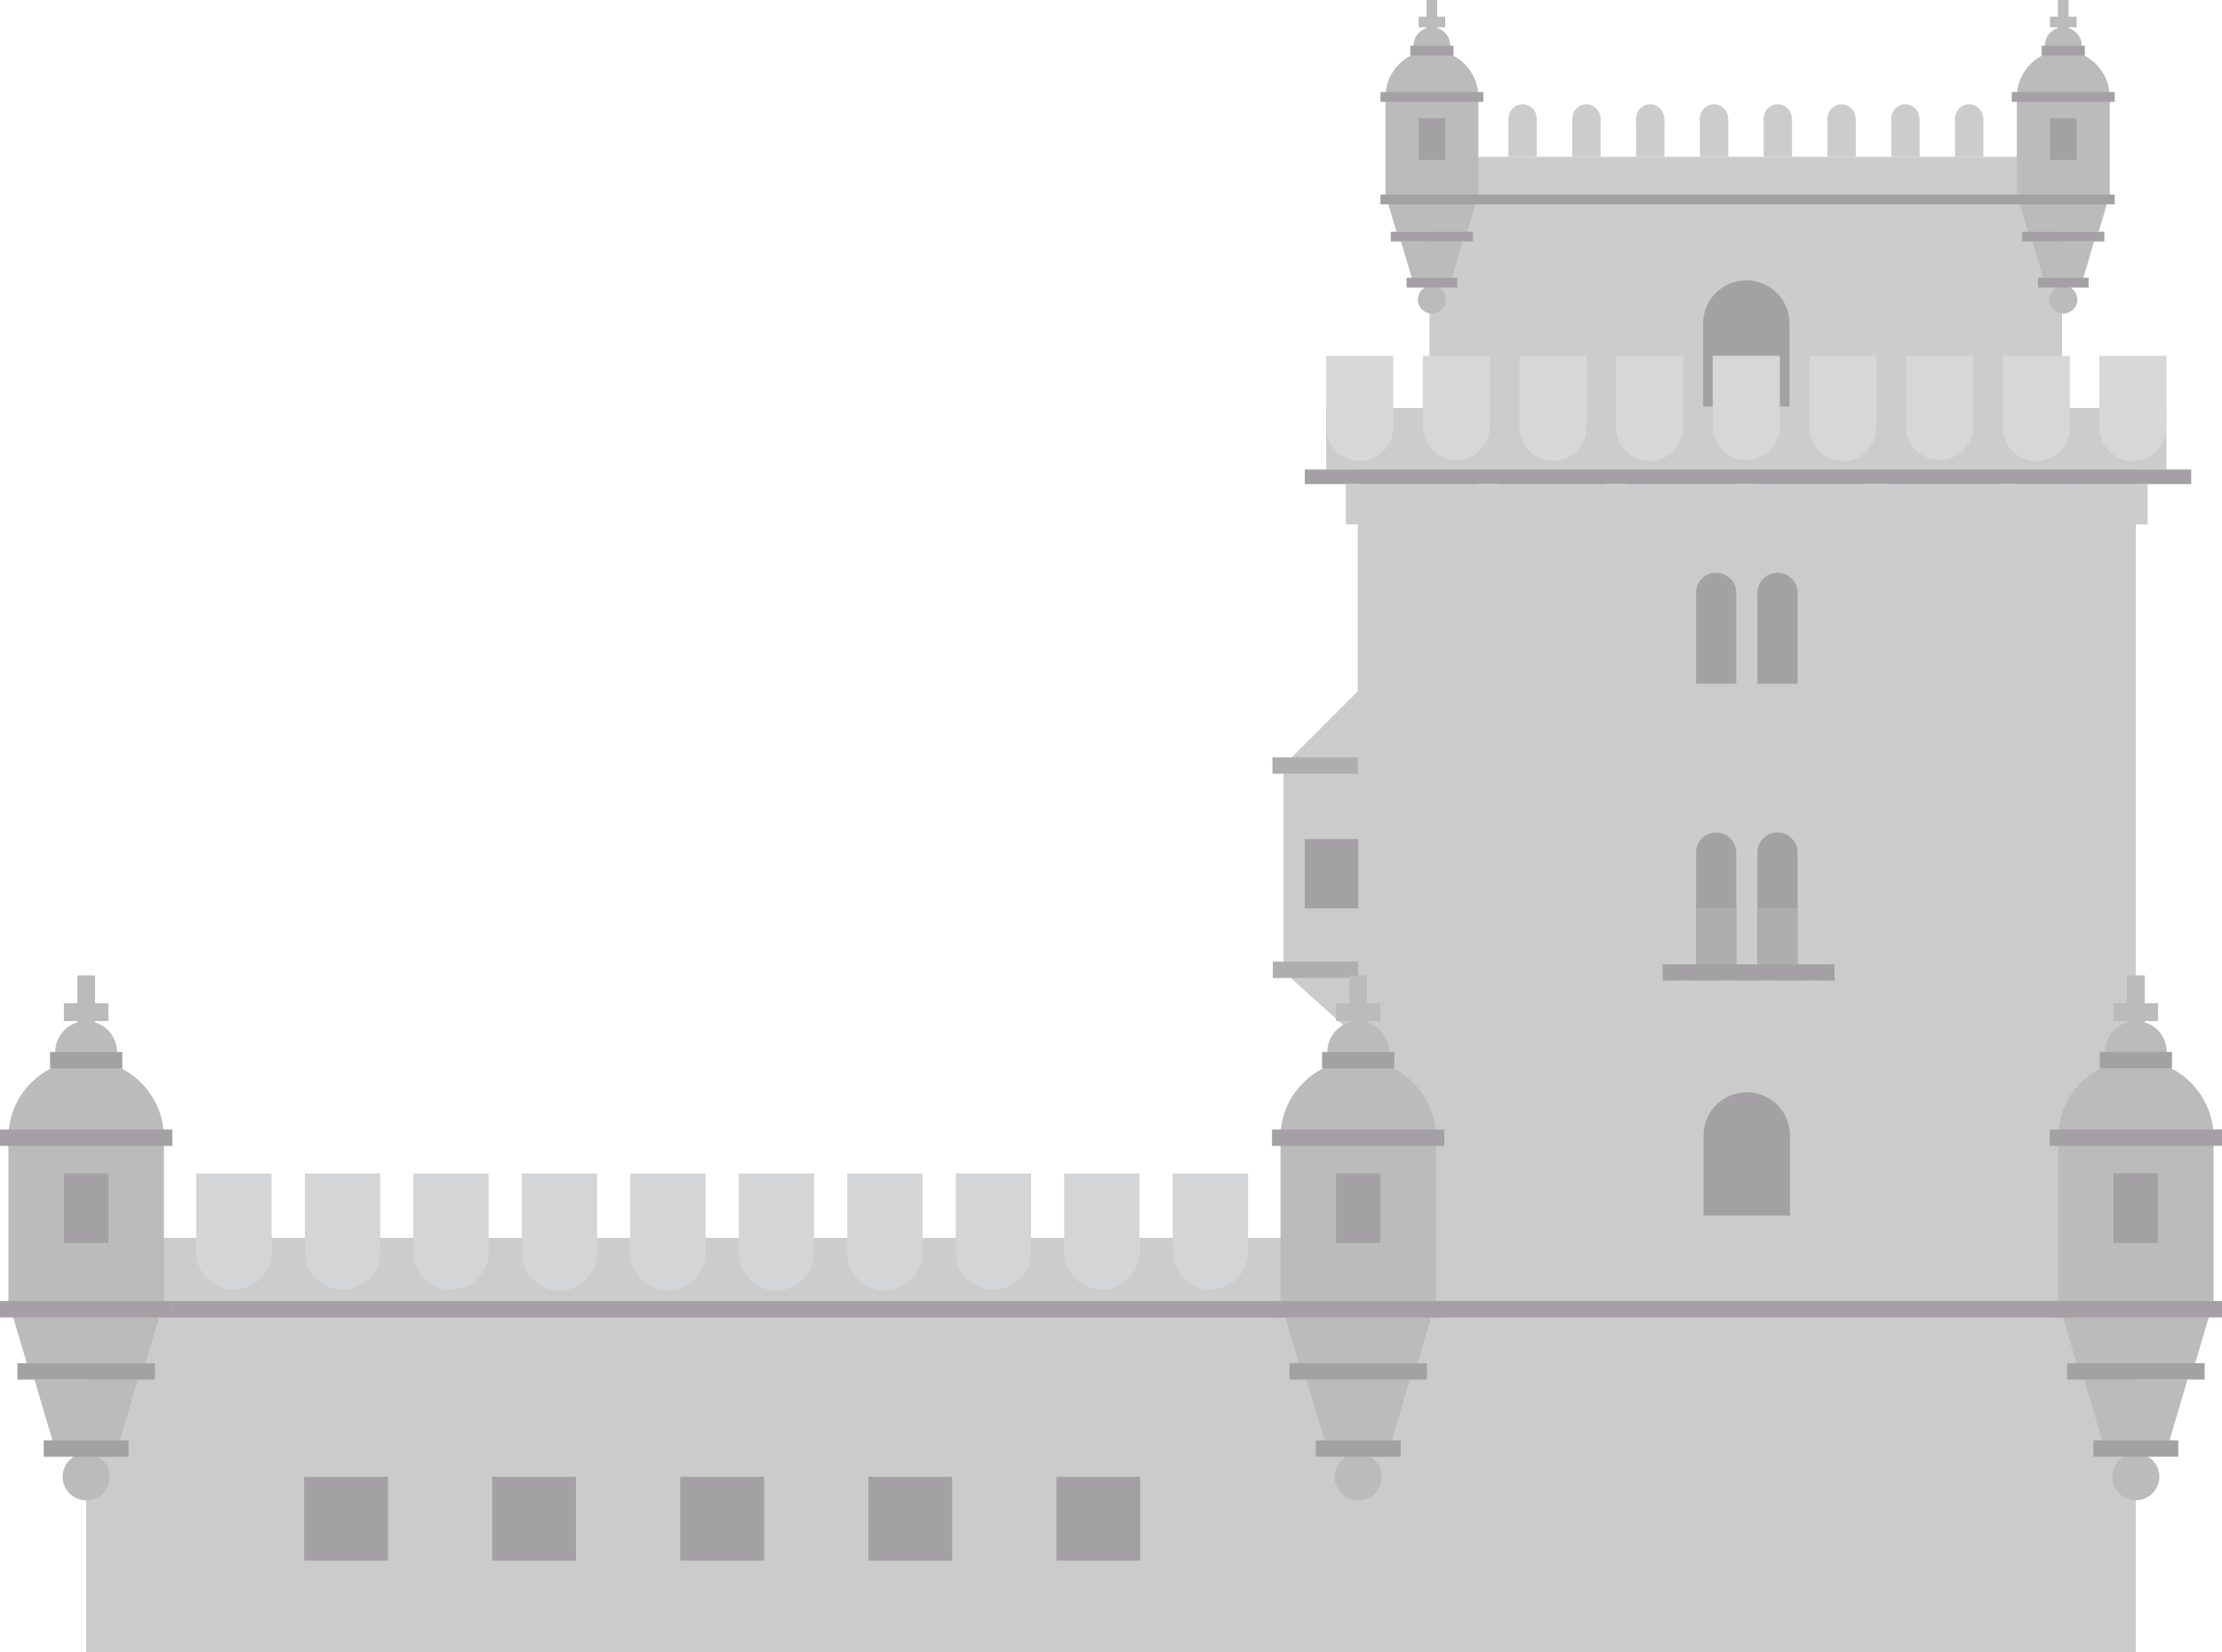 <?xml version="1.0" encoding="utf-8"?>
<svg id="design" xmlns="http://www.w3.org/2000/svg" viewBox="0 0 900 669.28"><defs><style>.cls-1{fill:#cbcbcc;}.cls-2{fill:#ccc;}.cls-3{fill:#bbb;}.cls-4{fill:#a3a1a3;}.cls-5{fill:#d4d5d6;}.cls-6{fill:#d7d7d7;}.cls-7{fill:#aeaeae;}</style></defs><title>Prancheta 65</title><rect class="cls-1" x="34.89" y="501.47" width="515.23" height="167.81"/><rect class="cls-2" x="58.83" y="501.47" width="470.36" height="28.94"/><rect class="cls-3" x="3.41" y="460.9" width="62.97" height="69.51"/><circle class="cls-3" cx="34.89" cy="460.9" r="31.49"/><circle class="cls-3" cx="34.89" cy="426.18" r="12.51"/><rect class="cls-3" x="31.28" y="395.14" width="7.22" height="27.19"/><rect class="cls-3" x="31.28" y="401.04" width="7.22" height="18.03" transform="translate(444.95 375.16) rotate(90)"/><polygon class="cls-3" points="58.93 552.27 10.86 552.27 3.41 527.1 66.38 527.1 58.93 552.27"/><polygon class="cls-3" points="48.38 584.08 21.41 584.08 13.96 558.9 55.83 558.9 48.38 584.08"/><circle class="cls-3" cx="34.89" cy="598.27" r="9.53"/><rect class="cls-4" x="25.88" y="475.39" width="18.03" height="28.17"/><rect class="cls-4" x="20.27" y="426.18" width="29.26" height="6.63"/><rect class="cls-4" y="457.58" width="69.79" height="6.63"/><rect class="cls-4" y="527.09" width="69.79" height="6.63"/><rect class="cls-4" x="7.05" y="552.27" width="55.7" height="6.63"/><rect class="cls-4" x="17.71" y="583.52" width="34.36" height="6.63"/><path class="cls-5" d="M154,507.53a15.26,15.26,0,0,1-30.51,0V475.39H154Z"/><path class="cls-5" d="M110,507.53a15.26,15.26,0,0,1-30.51,0V475.39H110Z"/><path class="cls-5" d="M197.91,507.53a15.26,15.26,0,0,1-30.51,0V475.39h30.51Z"/><path class="cls-5" d="M241.85,507.53a15.25,15.25,0,0,1-30.5,0V475.39h30.5Z"/><path class="cls-5" d="M285.79,507.53a15.25,15.25,0,1,1-30.5,0V475.39h30.5Z"/><path class="cls-5" d="M329.73,507.53a15.25,15.25,0,0,1-30.5,0V475.39h30.5Z"/><path class="cls-5" d="M373.67,507.53a15.25,15.25,0,0,1-30.5,0V475.39h30.5Z"/><path class="cls-5" d="M417.62,507.53a15.26,15.26,0,0,1-30.51,0V475.39h30.51Z"/><path class="cls-5" d="M461.56,507.53a15.26,15.26,0,0,1-30.51,0V475.39h30.51Z"/><path class="cls-5" d="M505.5,507.53a15.26,15.26,0,0,1-30.51,0V475.39H505.5Z"/><rect class="cls-4" x="69.79" y="527.09" width="448.16" height="6.63"/><rect class="cls-4" x="123.17" y="598.27" width="33.97" height="33.97"/><rect class="cls-4" x="199.35" y="598.27" width="33.97" height="33.97"/><rect class="cls-4" x="275.53" y="598.27" width="33.97" height="33.97"/><rect class="cls-4" x="351.7" y="598.27" width="33.97" height="33.97"/><rect class="cls-4" x="427.88" y="598.27" width="33.97" height="33.97"/><rect class="cls-2" x="579.01" y="78.82" width="256.2" height="91.43"/><path class="cls-4" d="M724.83,131.68a17.51,17.51,0,1,0-35,0v33h35Z"/><rect class="cls-1" x="549.95" y="170.25" width="315.15" height="498.99"/><path class="cls-2" d="M738.6,335.17H677.42a30.59,30.59,0,0,1,61.18,0Z"/><rect class="cls-2" x="704.5" y="286.95" width="7.02" height="22.74"/><rect class="cls-2" x="704.5" y="289.01" width="7.02" height="17.52" transform="translate(1005.77 -410.25) rotate(90)"/><rect class="cls-2" x="677.42" y="335.17" width="61.18" height="57.7"/><rect class="cls-2" x="579.5" y="63.52" width="256.2" height="15.31"/><rect class="cls-2" x="537.16" y="165.25" width="340.32" height="24.95"/><rect class="cls-1" x="519.9" y="310.12" width="30.22" height="83.46"/><polygon class="cls-1" points="550.12 310.12 519.9 310.12 550.12 279.9 550.12 310.12"/><polygon class="cls-1" points="550.12 393.58 519.9 393.58 550.12 420.76 550.12 393.58"/><rect class="cls-4" x="528.49" y="339.91" width="21.64" height="28.07"/><path class="cls-4" d="M703.24,240.46a8.14,8.14,0,1,0-16.27,0V277h16.27Z"/><path class="cls-4" d="M728.09,240.46a8.14,8.14,0,1,0-16.27,0V277h16.27Z"/><path class="cls-4" d="M703.24,345.12a8.14,8.14,0,0,0-16.27,0v48.52h16.27Z"/><path class="cls-4" d="M728.09,345.12a8.14,8.14,0,0,0-16.27,0v48.52h16.27Z"/><path class="cls-4" d="M725,459.41a17.51,17.51,0,0,0-35,0v33h35Z"/><rect class="cls-3" x="833.62" y="460.86" width="62.97" height="69.51"/><circle class="cls-3" cx="865.11" cy="460.86" r="31.49"/><circle class="cls-3" cx="865.11" cy="426.14" r="12.51"/><rect class="cls-3" x="861.49" y="395.11" width="7.22" height="27.19"/><rect class="cls-3" x="856.09" y="406.41" width="18.03" height="7.22"/><polygon class="cls-3" points="889.14 552.24 841.07 552.24 833.62 527.06 896.59 527.06 889.14 552.24"/><polygon class="cls-3" points="878.59 584.04 851.62 584.04 844.17 558.87 886.04 558.87 878.59 584.04"/><circle class="cls-3" cx="865.11" cy="598.24" r="9.53"/><rect class="cls-4" x="856.09" y="475.35" width="18.03" height="28.17"/><rect class="cls-4" x="850.48" y="426.14" width="29.26" height="6.63"/><rect class="cls-4" x="830.21" y="457.55" width="69.79" height="6.63"/><rect class="cls-4" x="830.21" y="527.06" width="69.79" height="6.63"/><rect class="cls-4" x="837.26" y="552.24" width="55.7" height="6.63"/><rect class="cls-4" x="847.92" y="583.49" width="34.36" height="6.63"/><rect class="cls-3" x="561.17" y="39.28" width="37.62" height="41.53"/><circle class="cls-3" cx="579.98" cy="39.28" r="18.81"/><circle class="cls-3" cx="579.98" cy="18.54" r="7.47"/><rect class="cls-3" x="577.82" width="4.31" height="16.24"/><rect class="cls-3" x="577.82" y="3.52" width="4.31" height="10.77" transform="translate(588.88 -571.07) rotate(90)"/><polygon class="cls-3" points="594.34 93.86 565.62 93.86 561.17 78.83 598.78 78.83 594.34 93.86"/><polygon class="cls-3" points="588.03 112.86 571.92 112.86 567.47 97.82 592.48 97.82 588.03 112.86"/><circle class="cls-3" cx="579.98" cy="121.35" r="5.69"/><rect class="cls-4" x="574.59" y="47.94" width="10.77" height="16.83"/><rect class="cls-4" x="571.24" y="18.54" width="17.48" height="3.96"/><rect class="cls-4" x="559.13" y="37.3" width="41.69" height="3.96"/><rect class="cls-4" x="559.13" y="78.82" width="41.69" height="3.96"/><rect class="cls-4" x="563.34" y="93.86" width="33.27" height="3.96"/><rect class="cls-4" x="569.71" y="112.53" width="20.53" height="3.96"/><path class="cls-6" d="M603.48,172.77a13.59,13.59,0,1,1-27.18,0V144.14h27.18Z"/><path class="cls-6" d="M564.33,172.77a13.59,13.59,0,1,1-27.17,0V144.14h27.17Z"/><path class="cls-6" d="M642.62,172.77a13.59,13.59,0,1,1-27.17,0V144.14h27.17Z"/><path class="cls-6" d="M681.76,172.77a13.59,13.59,0,1,1-27.17,0V144.14h27.17Z"/><path class="cls-6" d="M720.91,172.77a13.59,13.59,0,1,1-27.18,0V144.14h27.18Z"/><path class="cls-6" d="M760.05,172.77a13.59,13.59,0,1,1-27.17,0V144.14h27.17Z"/><path class="cls-6" d="M799.2,172.77a13.59,13.59,0,1,1-27.18,0V144.14H799.2Z"/><path class="cls-6" d="M838.34,172.77a13.59,13.59,0,1,1-27.17,0V144.14h27.17Z"/><path class="cls-6" d="M877.48,172.77a13.59,13.59,0,1,1-27.17,0V144.14h27.17Z"/><rect class="cls-4" x="528.49" y="190.2" width="359.04" height="5.91"/><rect class="cls-4" x="550.13" y="527.06" width="287.57" height="6.63"/><circle class="cls-2" cx="616.73" cy="47.94" r="5.69"/><rect class="cls-2" x="611" y="47.94" width="11.47" height="15.58"/><rect class="cls-2" x="636.84" y="47.94" width="11.47" height="15.58"/><rect class="cls-2" x="662.68" y="47.94" width="11.47" height="15.58"/><rect class="cls-2" x="688.52" y="47.94" width="11.47" height="15.58"/><rect class="cls-2" x="714.36" y="47.94" width="11.47" height="15.58"/><rect class="cls-2" x="740.2" y="47.94" width="11.47" height="15.58"/><rect class="cls-2" x="766.04" y="47.94" width="11.47" height="15.58"/><rect class="cls-2" x="791.88" y="47.94" width="11.47" height="15.58"/><circle class="cls-2" cx="642.57" cy="47.94" r="5.69"/><circle class="cls-2" cx="668.37" cy="47.94" r="5.69"/><circle class="cls-2" cx="694.21" cy="47.94" r="5.69"/><circle class="cls-2" cx="720.05" cy="47.94" r="5.69"/><circle class="cls-2" cx="745.89" cy="47.94" r="5.69"/><circle class="cls-2" cx="771.73" cy="47.94" r="5.69"/><circle class="cls-2" cx="797.58" cy="47.94" r="5.69"/><rect class="cls-4" x="598.79" y="78.82" width="217.64" height="3.96"/><rect class="cls-3" x="816.9" y="39.28" width="37.62" height="41.53"/><circle class="cls-3" cx="835.71" cy="39.28" r="18.81"/><circle class="cls-3" cx="835.71" cy="18.54" r="7.47"/><rect class="cls-3" x="833.55" width="4.31" height="16.24"/><rect class="cls-3" x="833.55" y="3.52" width="4.31" height="10.77" transform="translate(844.61 -826.8) rotate(90)"/><polygon class="cls-3" points="850.07 93.86 821.35 93.86 816.9 78.83 854.52 78.83 850.07 93.86"/><polygon class="cls-3" points="843.76 112.86 827.65 112.86 823.2 97.82 848.21 97.82 843.76 112.86"/><circle class="cls-3" cx="835.71" cy="121.35" r="5.69"/><rect class="cls-4" x="830.32" y="47.94" width="10.77" height="16.83"/><rect class="cls-4" x="826.97" y="18.54" width="17.48" height="3.96"/><rect class="cls-4" x="814.86" y="37.3" width="41.69" height="3.96"/><rect class="cls-4" x="814.86" y="78.82" width="41.69" height="3.96"/><rect class="cls-4" x="819.07" y="93.86" width="33.27" height="3.96"/><rect class="cls-4" x="825.44" y="112.53" width="20.53" height="3.96"/><rect class="cls-7" x="515.38" y="306.81" width="34.58" height="6.63"/><rect class="cls-7" x="515.55" y="389.56" width="34.58" height="6.63"/><rect class="cls-7" x="686.97" y="367.98" width="16.27" height="22.69"/><rect class="cls-4" x="673.43" y="390.67" width="69.61" height="6.63"/><rect class="cls-2" x="729.05" y="397.3" width="9.55" height="16.33"/><rect class="cls-2" x="677.42" y="397.3" width="9.55" height="16.33"/><rect class="cls-2" x="711.72" y="397.3" width="9.55" height="16.33"/><rect class="cls-2" x="694.39" y="397.3" width="9.55" height="16.33"/><rect class="cls-2" x="597.61" y="196.11" width="9.72" height="16.33"/><rect class="cls-2" x="545.1" y="196.11" width="9.72" height="16.33"/><rect class="cls-2" x="579.99" y="196.11" width="9.72" height="16.33"/><rect class="cls-2" x="562.37" y="196.11" width="9.72" height="16.33"/><rect class="cls-2" x="650.12" y="196.11" width="9.72" height="16.33"/><rect class="cls-2" x="597.61" y="196.11" width="9.72" height="16.33"/><rect class="cls-2" x="632.5" y="196.11" width="9.72" height="16.33"/><rect class="cls-2" x="614.88" y="196.11" width="9.72" height="16.33"/><rect class="cls-2" x="702.63" y="196.11" width="9.72" height="16.33"/><rect class="cls-2" x="650.12" y="196.11" width="9.72" height="16.33"/><rect class="cls-2" x="685" y="196.11" width="9.72" height="16.33"/><rect class="cls-2" x="667.38" y="196.11" width="9.72" height="16.33"/><rect class="cls-2" x="755.13" y="196.11" width="9.72" height="16.33"/><rect class="cls-2" x="702.63" y="196.11" width="9.72" height="16.33"/><rect class="cls-2" x="737.51" y="196.11" width="9.72" height="16.33"/><rect class="cls-2" x="719.89" y="196.11" width="9.72" height="16.33"/><rect class="cls-2" x="807.64" y="196.11" width="9.72" height="16.33"/><rect class="cls-2" x="755.13" y="196.11" width="9.72" height="16.33"/><rect class="cls-2" x="790.02" y="196.11" width="9.72" height="16.33"/><rect class="cls-2" x="772.4" y="196.11" width="9.72" height="16.33"/><rect class="cls-2" x="860.15" y="196.11" width="9.72" height="16.33"/><rect class="cls-2" x="807.64" y="196.11" width="9.72" height="16.33"/><rect class="cls-2" x="842.53" y="196.11" width="9.72" height="16.33"/><rect class="cls-2" x="824.9" y="196.11" width="9.72" height="16.33"/><rect class="cls-7" x="711.82" y="367.98" width="16.27" height="22.69"/><rect class="cls-3" x="518.64" y="460.9" width="62.97" height="69.51"/><circle class="cls-3" cx="550.13" cy="460.9" r="31.49"/><circle class="cls-3" cx="550.13" cy="426.18" r="12.51"/><rect class="cls-3" x="546.52" y="395.14" width="7.22" height="27.19"/><rect class="cls-3" x="546.52" y="401.04" width="7.22" height="18.03" transform="translate(960.18 -140.07) rotate(90)"/><rect class="cls-4" x="535.5" y="426.18" width="29.26" height="6.63"/><rect class="cls-4" x="515.23" y="457.58" width="69.79" height="6.63"/><polygon class="cls-3" points="574.16 552.27 526.09 552.27 518.64 527.1 581.61 527.1 574.16 552.27"/><rect class="cls-4" x="522.28" y="552.27" width="55.7" height="6.63"/><polygon class="cls-3" points="563.61 584.08 536.64 584.08 529.19 558.9 571.06 558.9 563.61 584.08"/><circle class="cls-3" cx="550.13" cy="598.27" r="9.53"/><rect class="cls-4" x="532.95" y="583.52" width="34.36" height="6.63"/><rect class="cls-4" x="541.11" y="475.39" width="18.03" height="28.17"/><rect class="cls-4" x="515.23" y="527.09" width="69.79" height="6.63"/></svg>